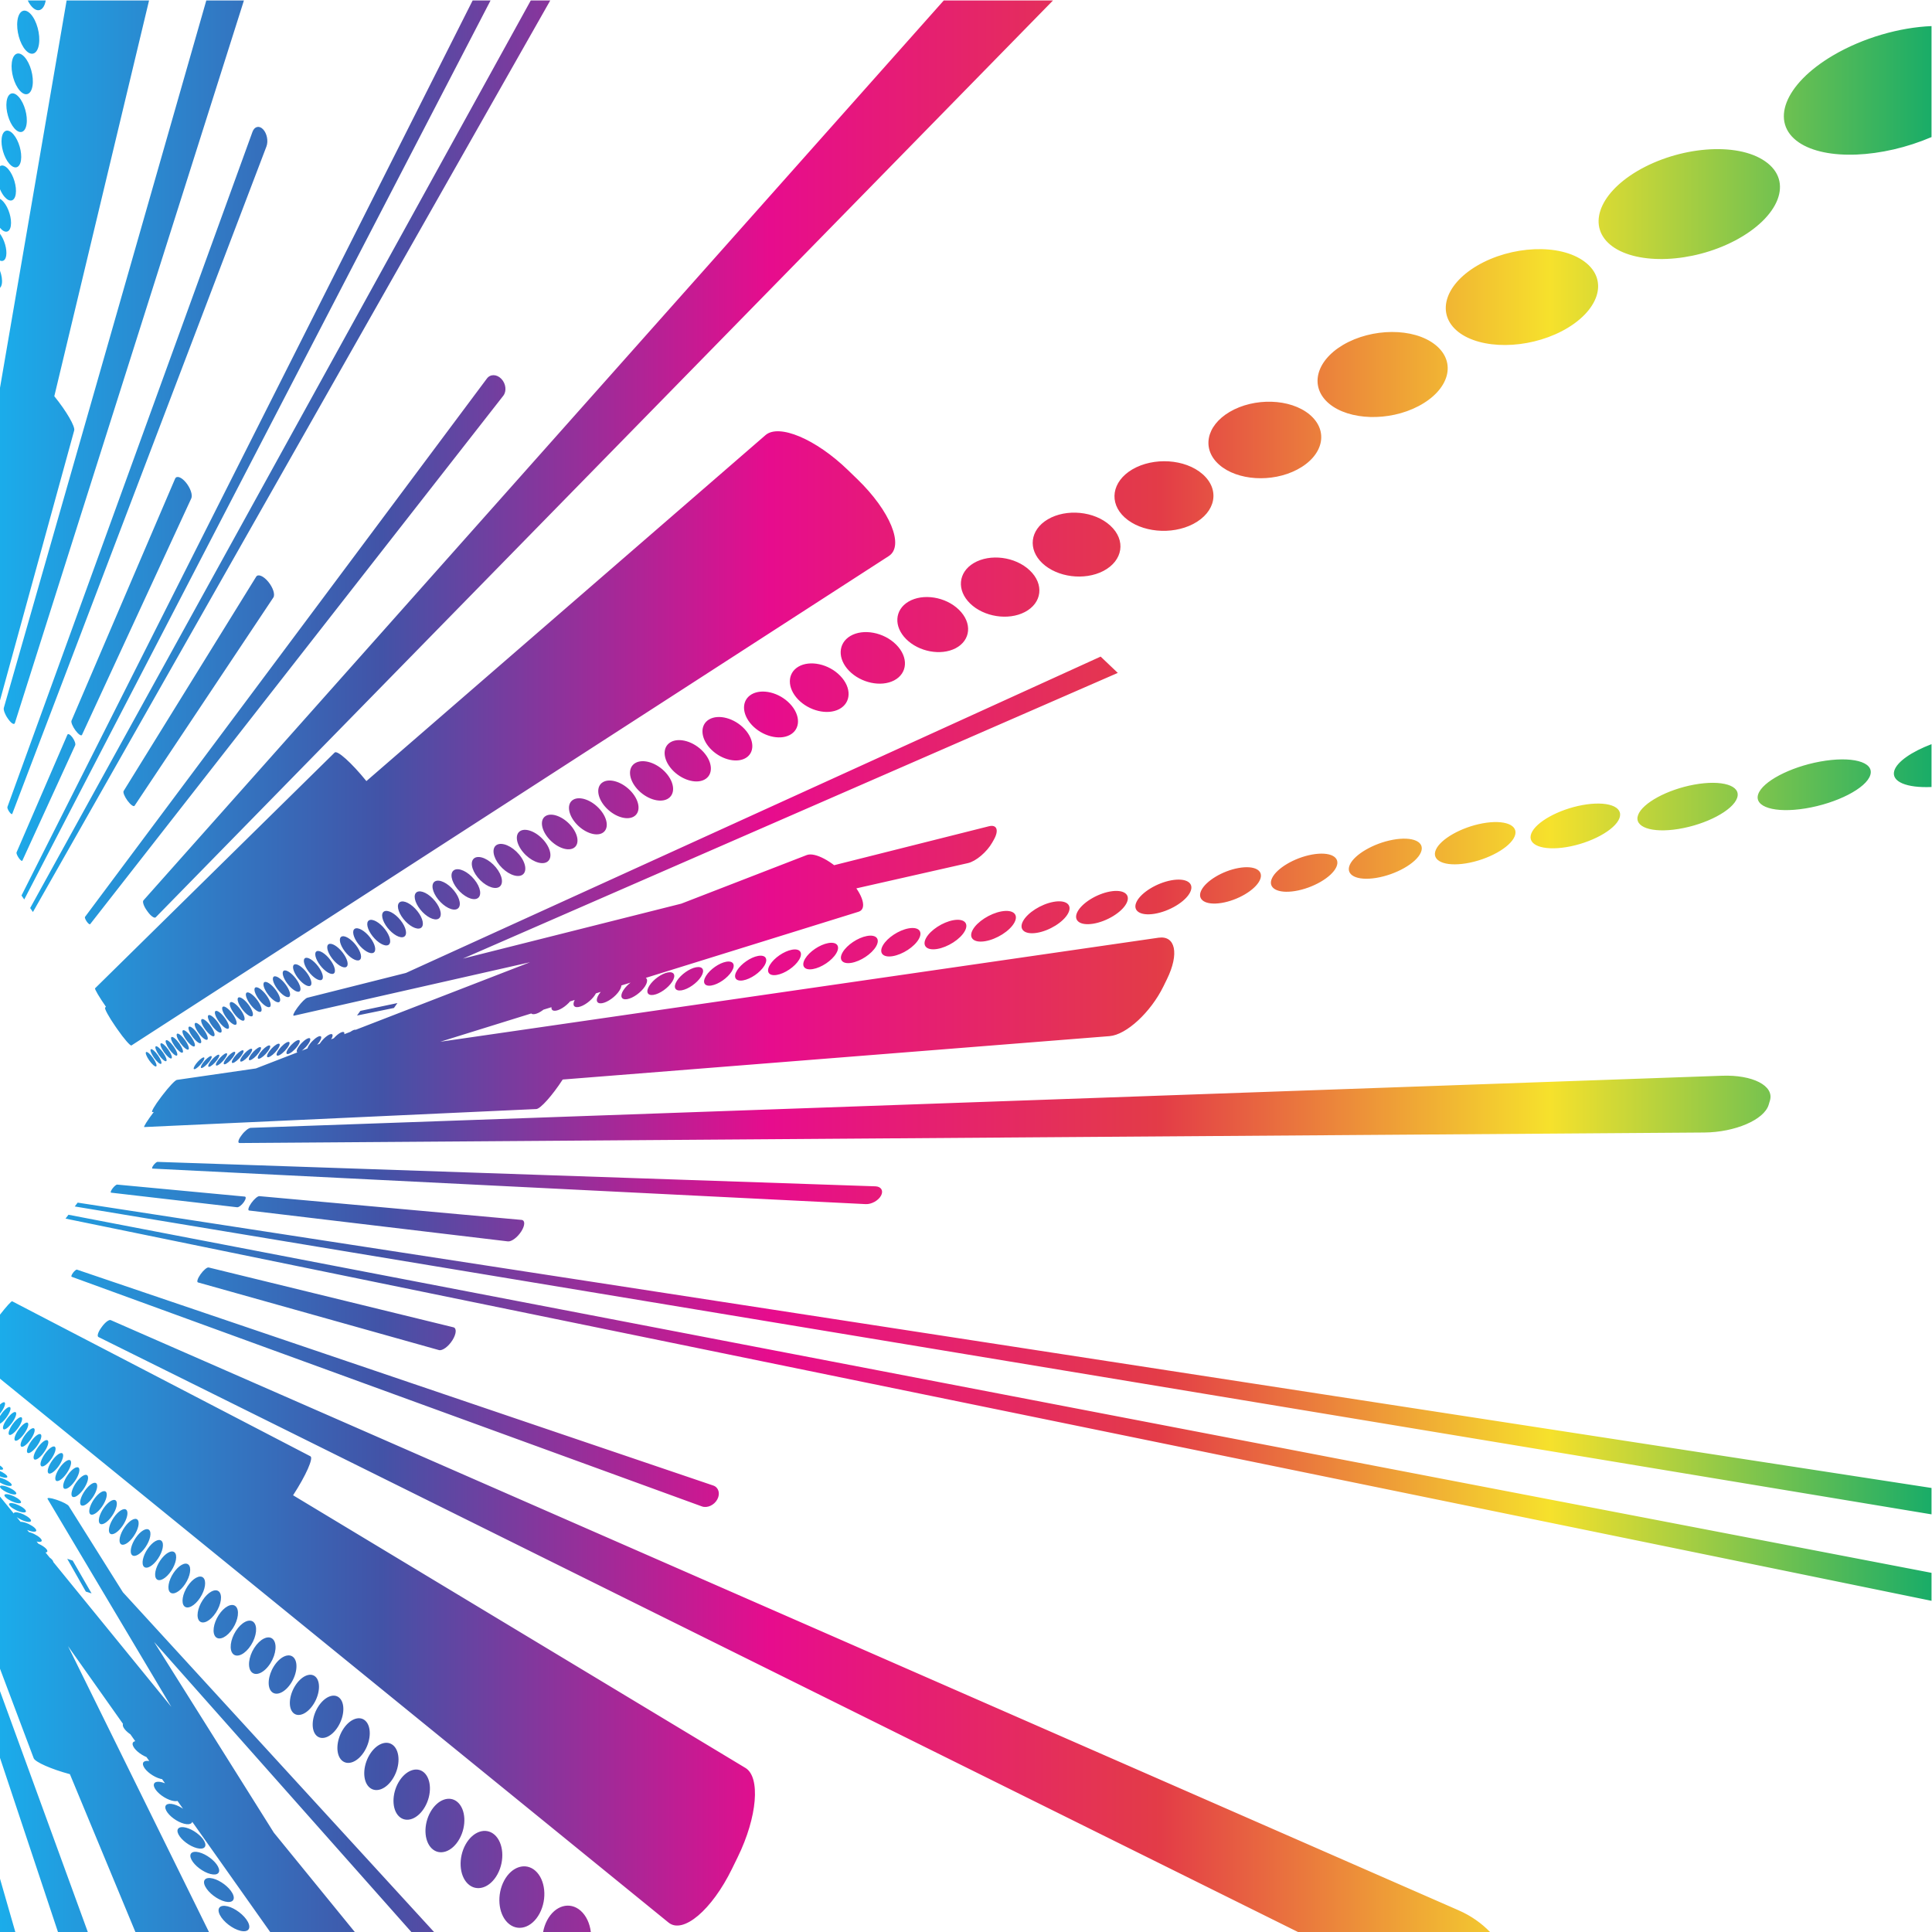 <?xml version="1.0" encoding="UTF-8" standalone="no"?>
<!-- Created with Inkscape (http://www.inkscape.org/) -->

<svg
   xmlns:dc="http://purl.org/dc/elements/1.1/"
   xmlns:cc="http://creativecommons.org/ns#"
   xmlns:rdf="http://www.w3.org/1999/02/22-rdf-syntax-ns#"
   xmlns:svg="http://www.w3.org/2000/svg"
   xmlns="http://www.w3.org/2000/svg"
   xmlns:sodipodi="http://sodipodi.sourceforge.net/DTD/sodipodi-0.dtd"
   xmlns:inkscape="http://www.inkscape.org/namespaces/inkscape"
   version="1.1"
   id="svg815"
   xml:space="preserve"
   width="800"
   height="800"
   viewBox="0 0 800 800"
   sodipodi:docname="abstract-tech-1-publicdomainvectors.org.svg"
   inkscape:version="0.92.4 (5da689c313, 2019-01-14)"><defs
     id="defs819"><clipPath
       clipPathUnits="userSpaceOnUse"
       id="clipPath831"><path
         d="M 0,600 H 600 V 0 H 0 Z"
         id="path829"
         inkscape:connector-curvature="0" /></clipPath><linearGradient
       x1="0"
       y1="0"
       x2="1"
       y2="0"
       gradientUnits="userSpaceOnUse"
       gradientTransform="matrix(600,0,0,-600,0,300)"
       spreadMethod="pad"
       id="linearGradient857"><stop
         style="stop-opacity:1;stop-color:#1aaeec"
         offset="0"
         id="stop845" /><stop
         style="stop-opacity:1;stop-color:#4253a7"
         offset="0.2"
         id="stop847" /><stop
         style="stop-opacity:1;stop-color:#e70c8d"
         offset="0.4"
         id="stop849" /><stop
         style="stop-opacity:1;stop-color:#e33c47"
         offset="0.6"
         id="stop851" /><stop
         style="stop-opacity:1;stop-color:#f6e12c"
         offset="0.8"
         id="stop853" /><stop
         style="stop-opacity:1;stop-color:#14ab69"
         offset="1"
         id="stop855" /></linearGradient></defs><sodipodi:namedview
     pagecolor="#ffffff"
     bordercolor="#666666"
     borderopacity="1"
     objecttolerance="10"
     gridtolerance="10"
     guidetolerance="10"
     inkscape:pageopacity="0"
     inkscape:pageshadow="2"
     inkscape:window-width="1920"
     inkscape:window-height="1018"
     id="namedview817"
     showgrid="false"
     inkscape:zoom="1.06125"
     inkscape:cx="400"
     inkscape:cy="400"
     inkscape:window-x="-8"
     inkscape:window-y="-8"
     inkscape:window-maximized="1"
     inkscape:current-layer="g823" /><g
     id="g823"
     inkscape:groupmode="layer"
     inkscape:label="abstract-tech-1-publicdomainvectors.org"
     transform="matrix(1.333,0,0,-1.333,0,800)"><g
       id="g825"><g
         id="g827"
         clip-path="url(#clipPath831)"><g
           id="g833"><g
             id="g835"><g
               id="g841"><g
                 id="g843"><path
                   d="m 341.903,396.189 c -19.545,-8.897 -37.208,-16.94 -53.247,-24.248 -14.636,-6.657 -28.036,-12.765 -40.355,-18.377 -21.879,-9.96 -40.717,-18.542 -57.107,-26.005 -14.388,-6.556 -27.125,-12.348 -38.473,-17.519 -10.18,-4.634 -19.363,-8.81 -27.682,-12.606 0.629,-0.807 1.259,-1.614 1.886,-2.42 8.432,3.68 17.736,7.739 28.056,12.236 11.507,5.025 24.426,10.655 39.026,17.028 16.636,7.26 35.764,15.603 57.993,25.299 12.52,5.467 26.149,11.405 41.028,17.899 16.322,7.119 34.299,14.963 54.202,23.645 -1.782,1.696 -3.557,3.384 -5.327,5.068 M 164.873,600 C 153.139,578.729 142.663,559.734 133.249,542.667 123.368,524.752 114.527,508.724 106.57,494.299 99.373,481.247 92.826,469.382 86.85,458.548 81.374,448.616 76.334,439.48 71.682,431.045 63.375,415.984 56.175,402.931 49.875,391.511 44.315,381.432 39.374,372.474 34.954,364.457 30.975,357.243 27.375,350.717 24.103,344.782 18.374,334.4 13.528,325.613 9.374,318.082 c 0.284,-0.413 0.57,-0.826 0.858,-1.238 4.224,7.443 9.155,16.132 14.981,26.401 3.331,5.868 6.997,12.323 11.047,19.46 4.501,7.933 9.532,16.797 15.194,26.774 6.417,11.309 13.755,24.236 22.222,39.157 4.743,8.358 9.881,17.413 15.469,27.26 6.096,10.741 12.776,22.509 20.124,35.458 8.123,14.316 17.154,30.227 27.25,48.016 10.172,17.924 21.563,37.996 34.407,60.63 z m -18.054,0 C 138.18,582.861 130.301,567.229 123.084,552.911 113.865,534.62 105.606,518.235 98.166,503.472 91.427,490.104 85.294,477.94 79.692,466.825 74.554,456.629 69.821,447.242 65.453,438.572 57.642,423.079 50.867,409.637 44.935,397.865 39.695,387.473 35.034,378.227 30.863,369.949 27.106,362.496 23.707,355.748 20.613,349.613 15.197,338.867 10.612,329.771 6.679,321.969 c 0.285,-0.409 0.566,-0.821 0.852,-1.231 4.003,7.718 8.671,16.718 14.184,27.347 3.15,6.074 6.614,12.75 10.441,20.129 4.25,8.194 8.998,17.349 14.338,27.643 6.05,11.663 12.959,24.983 20.923,40.34 4.458,8.596 9.287,17.905 14.532,28.018 5.719,11.027 11.981,23.098 18.864,36.367 7.602,14.658 16.043,30.932 25.47,49.105 7.883,15.198 16.542,31.89 26.097,50.313 z M 600,592.044 c -9.906,-0.402 -21.296,-3.63 -30.659,-9.152 -15.132,-8.95 -19.609,-20.809 -10.556,-26.979 8.338,-5.681 25.786,-4.941 41.215,1.658 z m -91.414,-45.043 c -12.31,-7.287 -15.608,-17.563 -7.774,-23.346 7.943,-5.839 24.768,-5.217 38.06,1.715 13.915,7.291 18.362,18.52 9.41,24.698 -8.821,6.113 -26.799,4.54 -39.696,-3.067 m -49.81,-29.427 c -10.213,-6.051 -12.659,-15.09 -5.778,-20.523 6.977,-5.472 21.247,-5.475 32.228,0.26 11.447,6 14.754,15.786 6.988,21.561 -7.655,5.728 -22.784,4.99 -33.438,-1.298 m -41.581,-24.566 c -8.608,-5.103 -10.432,-13.165 -4.3,-18.271 6.205,-5.143 18.496,-5.585 27.717,-0.761 9.59,5.014 12.045,13.659 5.22,19.088 -6.759,5.356 -19.685,5.224 -28.637,-0.056 M 381.958,472.19 c -7.357,-4.356 -8.714,-11.638 -3.185,-16.438 5.563,-4.863 16.298,-5.597 24.158,-1.487 8.142,4.264 9.975,11.987 3.899,17.098 -6.03,5.042 -17.245,5.324 -24.872,0.827 m -30.241,-17.866 c -6.355,-3.77 -7.344,-10.377 -2.331,-14.923 5.052,-4.59 14.512,-5.54 21.293,-2.005 6.998,3.668 8.375,10.655 2.894,15.463 -5.429,4.763 -15.276,5.335 -21.856,1.465 m -26.238,-15.5 c -5.55,-3.285 -6.247,-9.338 -1.665,-13.651 4.624,-4.343 13.04,-5.454 18.948,-2.379 6.084,3.188 7.099,9.559 2.119,14.1 -4.929,4.513 -13.672,5.306 -19.402,1.93 M 302.5,425.249 c -4.889,-2.894 -5.357,-8.47 -1.142,-12.571 4.247,-4.133 11.814,-5.356 17.002,-2.646 5.338,2.794 6.063,8.634 1.51,12.947 -4.516,4.275 -12.337,5.239 -17.37,2.27 m -20.292,-11.988 c -4.335,-2.57 -4.628,-7.738 -0.724,-11.64 3.931,-3.935 10.769,-5.23 15.37,-2.839 4.715,2.475 5.219,7.864 1.025,11.96 -4.162,4.063 -11.215,5.15 -15.671,2.519 m -18.052,-10.665 c -3.872,-2.294 -4.02,-7.108 -0.388,-10.833 3.656,-3.754 9.88,-5.108 13.982,-2.971 4.203,2.202 4.523,7.204 0.642,11.106 -3.856,3.876 -10.256,5.039 -14.236,2.698 m -16.161,-9.549 c -3.481,-2.064 -3.508,-6.559 -0.117,-10.127 3.417,-3.584 9.114,-4.981 12.793,-3.063 3.764,1.979 3.946,6.643 0.33,10.365 -3.588,3.702 -9.438,4.93 -13.006,2.825 m -14.554,-8.598 c -3.144,-1.866 -3.077,-6.085 0.104,-9.503 3.206,-3.432 8.447,-4.856 11.767,-3.122 3.395,1.78 3.455,6.152 0.075,9.713 -3.357,3.536 -8.721,4.806 -11.946,2.912 m -13.175,-7.784 c -2.856,-1.69 -2.712,-5.672 0.284,-8.949 3.014,-3.296 7.863,-4.73 10.875,-3.157 3.074,1.611 3.036,5.722 -0.133,9.133 -3.152,3.391 -8.103,4.693 -11.026,2.973 M 8.624,600 c 0.368,-0.751 0.797,-1.412 1.271,-1.93 1.853,-2.024 3.753,-1.177 4.309,1.93 z M 208.283,369.587 c -2.602,-1.545 -2.393,-5.304 0.434,-8.455 2.848,-3.166 7.344,-4.604 10.089,-3.174 2.798,1.467 2.681,5.346 -0.303,8.619 -2.965,3.256 -7.557,4.575 -10.22,3.01 M 9.56,595.753 c -1.869,2.054 -3.726,1.135 -4.144,-1.994 -0.409,-3.077 0.72,-7.162 2.533,-9.178 1.82,-2.025 3.678,-1.247 4.148,1.796 0.476,3.091 -0.654,7.316 -2.537,9.376 M 197.337,363.121 c -2.386,-1.415 -2.12,-4.976 0.556,-8.01 2.697,-3.048 6.883,-4.48 9.397,-3.174 2.557,1.344 2.375,5.006 -0.442,8.155 -2.806,3.127 -7.074,4.463 -9.511,3.029 M 7.637,582.425 c -1.807,2.005 -3.572,1.236 -3.965,-1.677 -0.381,-2.868 0.718,-6.753 2.464,-8.727 1.75,-1.985 3.529,-1.333 3.969,1.498 0.446,2.878 -0.664,6.885 -2.468,8.906 M 187.299,357.189 c -2.189,-1.299 -1.887,-4.687 0.658,-7.607 2.559,-2.937 6.476,-4.368 8.782,-3.165 2.345,1.235 2.109,4.708 -0.559,7.739 -2.663,3.008 -6.645,4.354 -8.881,3.033 M 5.847,570.012 c -1.735,1.967 -3.431,1.319 -3.799,-1.4 -0.357,-2.679 0.71,-6.383 2.398,-8.313 1.69,-1.941 3.392,-1.409 3.802,1.236 0.414,2.684 -0.658,6.502 -2.401,8.477 m 172.216,-218.28 c -2.024,-1.199 -1.678,-4.422 0.739,-7.244 2.439,-2.831 6.11,-4.255 8.235,-3.146 2.159,1.137 1.879,4.441 -0.659,7.362 -2.523,2.903 -6.255,4.241 -8.315,3.028 M 4.173,558.42 c -1.678,1.924 -3.305,1.391 -3.646,-1.154 -0.334,-2.507 0.709,-6.04 2.336,-7.934 1.632,-1.901 3.263,-1.471 3.651,1.003 0.386,2.512 -0.663,6.147 -2.341,8.085 M 169.532,346.692 c -1.869,-1.109 -1.497,-4.185 0.809,-6.913 2.325,-2.735 5.776,-4.142 7.742,-3.12 1.997,1.048 1.675,4.197 -0.736,7.019 -2.407,2.801 -5.907,4.133 -7.815,3.014 M 0,541.366 c 0.375,-0.882 0.845,-1.686 1.378,-2.316 1.581,-1.862 3.146,-1.521 3.511,0.798 0.361,2.355 -0.66,5.827 -2.28,7.725 -0.976,1.135 -1.933,1.429 -2.609,0.961 z M 161.63,342.025 c -1.734,-1.029 -1.338,-3.973 0.87,-6.608 2.217,-2.648 5.476,-4.043 7.296,-3.093 1.851,0.973 1.501,3.982 -0.801,6.706 -2.298,2.706 -5.598,4.034 -7.365,2.995 M 0,529.375 c 1.523,-1.805 3.03,-1.542 3.364,0.631 0.342,2.212 -0.655,5.535 -2.224,7.392 -0.389,0.46 -0.775,0.784 -1.14,0.977 z M 154.292,337.688 c -1.615,-0.955 -1.199,-3.778 0.915,-6.329 2.125,-2.563 5.201,-3.935 6.897,-3.056 1.719,0.902 1.345,3.782 -0.857,6.417 -2.192,2.62 -5.311,3.933 -6.955,2.968 M 0,519.207 c 0.941,-0.402 1.708,0.127 1.931,1.546 C 2.23,522.724 1.38,525.682 0,527.534 Z M 147.457,333.65 c -1.503,-0.894 -1.072,-3.597 0.956,-6.072 2.038,-2.483 4.952,-3.843 6.533,-3.021 1.601,0.84 1.203,3.603 -0.904,6.153 -2.101,2.538 -5.05,3.84 -6.585,2.94 M 0,510.748 c 0.282,0.248 0.486,0.678 0.582,1.289 0.172,1.127 -0.067,2.617 -0.582,4.019 z M 141.078,329.881 c -1.409,-0.834 -0.963,-3.436 0.986,-5.836 1.956,-2.409 4.726,-3.751 6.2,-2.983 1.498,0.786 1.084,3.441 -0.941,5.911 -2.012,2.462 -4.814,3.751 -6.245,2.908 m -5.972,-3.526 c -1.319,-0.782 -0.861,-3.287 1.014,-5.617 1.882,-2.337 4.516,-3.664 5.898,-2.942 1.4,0.735 0.973,3.286 -0.972,5.683 -1.935,2.39 -4.598,3.666 -5.94,2.876 m -5.597,-3.309 c -1.238,-0.733 -0.772,-3.145 1.034,-5.411 1.811,-2.273 4.322,-3.578 5.62,-2.903 1.314,0.687 0.871,3.147 -0.998,5.476 -1.862,2.317 -4.398,3.58 -5.656,2.838 m -5.261,-3.106 c -1.166,-0.688 -0.691,-3.02 1.05,-5.222 1.748,-2.212 4.145,-3.496 5.366,-2.862 1.232,0.65 0.784,3.017 -1.019,5.281 -1.795,2.255 -4.211,3.498 -5.397,2.803 m -4.951,-2.924 c -1.097,-0.652 -0.617,-2.901 1.063,-5.047 1.689,-2.151 3.98,-3.418 5.129,-2.819 1.161,0.613 0.703,2.898 -1.034,5.099 -1.732,2.192 -4.042,3.42 -5.158,2.767 m -4.67,-2.762 c -1.035,-0.613 -0.554,-2.79 1.073,-4.877 1.633,-2.095 3.826,-3.343 4.911,-2.779 1.095,0.577 0.632,2.786 -1.047,4.931 -1.674,2.132 -3.886,3.347 -4.937,2.725 m -4.41,-2.605 c -0.978,-0.583 -0.493,-2.686 1.079,-4.723 1.581,-2.039 3.683,-3.27 4.709,-2.738 1.036,0.548 0.568,2.686 -1.057,4.77 -1.617,2.079 -3.736,3.273 -4.731,2.691 m -4.174,-2.465 c -0.927,-0.551 -0.44,-2.592 1.085,-4.576 1.531,-1.991 3.549,-3.198 4.521,-2.696 0.979,0.516 0.506,2.585 -1.064,4.62 -1.564,2.025 -3.602,3.207 -4.542,2.652 m -3.955,-2.336 c -0.878,-0.522 -0.39,-2.501 1.089,-4.438 1.485,-1.943 3.427,-3.139 4.346,-2.657 0.929,0.489 0.451,2.494 -1.067,4.48 -1.521,1.975 -3.476,3.142 -4.368,2.615 m -3.751,-2.216 c -0.835,-0.498 -0.345,-2.418 1.088,-4.31 1.441,-1.896 3.309,-3.069 4.184,-2.617 0.882,0.464 0.405,2.414 -1.071,4.349 -1.473,1.928 -3.352,3.073 -4.201,2.578 m -3.565,-2.106 c -0.792,-0.476 -0.305,-2.338 1.09,-4.186 1.398,-1.854 3.2,-3.01 4.029,-2.578 0.837,0.442 0.361,2.334 -1.072,4.222 -1.431,1.881 -3.24,3.014 -4.047,2.542 m -3.392,-2.005 c -0.756,-0.445 -0.266,-2.263 1.088,-4.07 1.359,-1.812 3.097,-2.952 3.888,-2.539 0.795,0.421 0.319,2.259 -1.071,4.108 -1.389,1.837 -3.138,2.955 -3.905,2.501 m -3.23,-1.907 c -0.718,-0.428 -0.235,-2.197 1.086,-3.962 1.322,-1.77 3,-2.892 3.753,-2.503 0.759,0.403 0.281,2.191 -1.071,3.997 -1.35,1.797 -3.038,2.897 -3.768,2.468 m -3.079,-1.82 c -0.685,-0.412 -0.204,-2.131 1.08,-3.858 1.287,-1.732 2.907,-2.835 3.63,-2.465 0.721,0.383 0.244,2.122 -1.07,3.889 -1.314,1.757 -2.941,2.838 -3.64,2.434 m -2.942,-1.736 c -0.654,-0.393 -0.174,-2.071 1.077,-3.76 1.255,-1.696 2.825,-2.785 3.509,-2.428 0.692,0.365 0.218,2.061 -1.064,3.787 -1.28,1.721 -2.856,2.793 -3.522,2.401 m -2.81,-1.662 c -0.63,-0.372 -0.149,-2.008 1.073,-3.665 1.221,-1.661 2.741,-2.732 3.398,-2.392 0.66,0.349 0.186,2.002 -1.062,3.693 -1.249,1.683 -2.77,2.736 -3.409,2.364 m -2.688,-1.587 c -0.602,-0.359 -0.125,-1.955 1.066,-3.578 1.19,-1.627 2.666,-2.685 3.293,-2.356 0.633,0.332 0.16,1.945 -1.057,3.602 -1.214,1.651 -2.693,2.688 -3.302,2.332 m -2.575,-1.522 c -0.574,-0.345 -0.101,-1.901 1.06,-3.489 1.167,-1.596 2.594,-2.638 3.194,-2.326 0.605,0.32 0.136,1.893 -1.05,3.516 -1.187,1.614 -2.617,2.639 -3.204,2.299 m -2.467,-1.457 c -0.552,-0.329 -0.082,-1.852 1.055,-3.411 1.135,-1.564 2.521,-2.589 3.098,-2.289 0.582,0.307 0.112,1.842 -1.046,3.433 -1.155,1.584 -2.547,2.596 -3.107,2.267 m -2.367,-1.397 c -0.531,-0.316 -0.059,-1.803 1.046,-3.333 1.113,-1.535 2.456,-2.542 3.011,-2.258 0.557,0.294 0.095,1.797 -1.039,3.354 -1.129,1.556 -2.479,2.55 -3.018,2.237 m -2.272,-1.344 c -0.509,-0.302 -0.042,-1.758 1.039,-3.257 1.088,-1.505 2.394,-2.502 2.926,-2.227 0.536,0.279 0.077,1.752 -1.032,3.278 -1.102,1.526 -2.417,2.51 -2.933,2.206 M 64.767,284.8 c -0.49,-0.291 -0.026,-1.714 1.032,-3.188 1.061,-1.477 2.335,-2.462 2.845,-2.195 0.515,0.268 0.055,1.707 -1.026,3.208 -1.077,1.496 -2.355,2.464 -2.851,2.175 m -2.1,-1.241 c -0.471,-0.281 -0.011,-1.674 1.025,-3.118 1.039,-1.451 2.276,-2.42 2.769,-2.167 0.494,0.259 0.041,1.667 -1.02,3.139 -1.053,1.47 -2.296,2.427 -2.774,2.146 m -2.02,-1.193 c -0.455,-0.268 0.001,-1.637 1.016,-3.054 1.015,-1.426 2.223,-2.381 2.696,-2.137 0.475,0.254 0.025,1.627 -1.01,3.073 -1.036,1.442 -2.244,2.387 -2.702,2.118 m -1.946,-1.15 c -0.437,-0.26 0.015,-1.596 1.009,-2.992 0.998,-1.397 2.172,-2.345 2.626,-2.105 0.458,0.238 0.012,1.589 -1.003,3.01 -1.009,1.416 -2.189,2.347 -2.632,2.087 m -1.873,-1.109 c -0.423,-0.252 0.025,-1.558 0.999,-2.932 0.975,-1.376 2.122,-2.304 2.56,-2.075 0.441,0.232 -0.003,1.551 -0.995,2.948 -0.991,1.39 -2.14,2.308 -2.564,2.059 m -1.81,-1.067 c -0.406,-0.243 0.036,-1.525 0.992,-2.876 0.957,-1.35 2.073,-2.267 2.497,-2.048 0.426,0.226 -0.016,1.517 -0.988,2.889 -0.972,1.368 -2.09,2.276 -2.501,2.035 m -1.744,-1.031 c -0.394,-0.231 0.047,-1.492 0.982,-2.818 0.941,-1.33 2.03,-2.238 2.438,-2.024 0.412,0.215 -0.026,1.485 -0.981,2.833 -0.95,1.346 -2.045,2.244 -2.439,2.009 m -1.686,-0.997 c -0.379,-0.225 0.059,-1.458 0.975,-2.762 0.922,-1.309 1.985,-2.205 2.381,-2 0.395,0.211 -0.038,1.454 -0.974,2.781 -0.932,1.323 -2.001,2.21 -2.382,1.981 m -1.63,-0.961 c -0.362,-0.221 0.071,-1.428 0.971,-2.713 0.904,-1.287 1.942,-2.171 2.322,-1.971 0.385,0.204 -0.045,1.424 -0.963,2.728 -0.914,1.303 -1.957,2.173 -2.33,1.956 m -1.572,-0.93 c -0.356,-0.209 0.074,-1.401 0.96,-2.664 0.887,-1.266 1.903,-2.138 2.271,-1.944 0.371,0.194 -0.055,1.393 -0.957,2.675 -0.898,1.282 -1.916,2.144 -2.274,1.933 m -1.522,-0.898 c -0.342,-0.206 0.083,-1.373 0.951,-2.617 0.873,-1.246 1.864,-2.107 2.222,-1.921 0.358,0.189 -0.066,1.368 -0.949,2.628 -0.881,1.26 -1.879,2.112 -2.224,1.91 m -1.473,-0.871 c -0.332,-0.199 0.092,-1.344 0.944,-2.571 0.857,-1.225 1.827,-2.078 2.171,-1.896 0.348,0.18 -0.07,1.343 -0.941,2.583 -0.861,1.243 -1.838,2.078 -2.174,1.884 m 37.918,146.107 c -1.486,1.794 -3.162,2.477 -3.741,1.541 -9.479,-15.328 -17.613,-28.481 -24.672,-39.894 -6.181,-9.995 -11.64,-18.821 -16.495,-26.671 -0.255,-0.416 0.29,-1.767 1.222,-3.025 0.933,-1.262 1.908,-1.959 2.176,-1.557 5.076,7.615 10.784,16.181 17.253,25.888 7.392,11.09 15.917,23.88 25.859,38.8 0.607,0.911 -0.109,3.119 -1.602,4.918 m -25.575,30.832 c -1.401,1.689 -2.9,2.2 -3.349,1.153 -7.356,-17.181 -13.695,-31.985 -19.214,-44.875 -4.848,-11.323 -9.139,-21.35 -12.967,-30.29 -0.201,-0.474 0.358,-1.834 1.253,-3.044 0.899,-1.209 1.798,-1.821 2.012,-1.36 4.034,8.725 8.557,18.514 13.669,29.576 5.821,12.599 12.513,27.081 20.286,43.901 0.472,1.027 -0.283,3.242 -1.69,4.939 M 22.5,371.083 c -0.673,0.91 -1.375,1.278 -1.57,0.827 -6.268,-14.508 -11.443,-26.482 -15.786,-36.535 -0.112,-0.259 0.2,-1.04 0.695,-1.749 0.496,-0.707 0.991,-1.078 1.106,-0.825 4.513,9.853 9.888,21.593 16.406,35.824 0.203,0.444 -0.178,1.545 -0.851,2.458 m 240.225,-42.987 c -4.185,4.55 -9.611,7.408 -12.119,6.443 -17.877,-6.923 -33.712,-13.055 -47.835,-18.532 -12.679,-4.907 -24.122,-9.338 -34.498,-13.363 -18.107,-7.014 -33.374,-12.929 -46.424,-17.985 -21.131,-8.184 -37.5,-14.527 -50.557,-19.585 -0.381,-0.151 0.376,-1.76 1.692,-3.606 0.125,-0.177 0.252,-0.349 0.376,-0.527 1.323,-1.849 2.721,-3.261 3.121,-3.133 6.497,2.019 13.732,4.263 21.835,6.786 9.141,2.837 19.526,6.072 31.44,9.771 13.796,4.289 29.963,9.312 49.169,15.281 11.023,3.427 23.189,7.208 36.687,11.402 15.06,4.68 31.971,9.933 51.096,15.879 2.683,0.834 1.439,5.274 -2.787,9.867 -0.401,0.434 -0.798,0.869 -1.196,1.302 m -148.91,29.421 c -4.643,5.725 -9.035,9.662 -9.856,8.864 -11.466,-11.283 -21.29,-20.95 -29.801,-29.323 -7.445,-7.327 -14.013,-13.783 -19.845,-19.528 -9.916,-9.756 -18.024,-17.738 -24.781,-24.384 -0.197,-0.201 1.311,-2.769 3.387,-5.752 0.198,-0.286 0.396,-0.566 0.593,-0.853 2.092,-3.004 3.973,-5.315 4.198,-5.148 7.582,5.635 16.7,12.417 27.878,20.728 6.591,4.9 14.021,10.422 22.459,16.697 9.668,7.192 20.858,15.508 33.954,25.247 0.929,0.698 -2.153,6.008 -6.857,11.811 -0.444,0.548 -0.886,1.093 -1.329,1.641 M 0,382.565 c 0.598,2.174 1.21,4.402 1.838,6.687 2.561,9.32 5.422,19.729 8.636,31.427 3.638,13.241 7.797,28.357 12.58,45.773 0.333,1.231 -2.443,6.007 -6.184,10.619 -0.353,0.435 -0.705,0.87 -1.059,1.306 -3.698,4.558 -6.878,7.164 -7.144,5.871 C 5.43,468.208 2.561,453.991 0,441.304 Z m 263.396,71.57 c -10.02,9.705 -21.449,14.435 -25.594,10.859 -14.798,-12.828 -28.122,-24.378 -40.184,-34.834 -10.969,-9.508 -20.988,-18.193 -30.175,-26.156 -16.26,-14.093 -30.206,-26.181 -42.294,-36.663 -10.584,-9.173 -19.924,-17.272 -28.23,-24.47 -7.434,-6.442 -14.126,-12.243 -20.182,-17.493 -10.533,-9.131 -19.385,-16.805 -26.927,-23.343 -6.505,-5.639 -12.17,-10.55 -17.149,-14.866 -0.303,-0.268 1.12,-2.884 3.191,-5.866 0.198,-0.284 0.394,-0.572 0.591,-0.853 2.085,-3.004 4.054,-5.267 4.394,-5.052 5.566,3.596 11.904,7.694 19.195,12.404 8.467,5.471 18.426,11.907 30.308,19.586 6.844,4.424 14.419,9.319 22.852,14.766 9.438,6.102 20.081,12.977 32.167,20.788 13.849,8.947 29.876,19.303 48.636,31.428 10.633,6.875 22.263,14.383 35.026,22.633 14.08,9.095 29.685,19.179 47.077,30.423 4.868,3.161 0.465,13.98 -9.815,23.917 -0.966,0.93 -1.925,1.865 -2.887,2.792 M 20.694,600 C 19.067,590.542 17.521,581.549 16.048,572.987 12.081,549.915 8.597,529.675 5.519,511.776 3.538,500.244 1.703,489.577 0,479.681 v -73.079 c 1.167,4.877 2.395,10.002 3.686,15.395 2.198,9.187 4.607,19.251 7.259,30.322 2.93,12.24 6.183,25.84 9.826,41.044 4.092,17.11 8.737,36.502 14.045,58.675 2.949,12.32 6.127,25.589 9.559,39.923 0.631,2.641 1.273,5.319 1.924,8.039 z m 272.468,0 c -4.728,-5.315 -9.324,-10.482 -13.79,-15.507 -17.91,-20.137 -33.941,-38.163 -48.377,-54.397 -13.07,-14.691 -24.954,-28.055 -35.807,-40.263 -9.956,-11.192 -19.115,-21.492 -27.573,-31.005 -15.111,-16.99 -28.211,-31.723 -39.682,-44.62 C 117.81,402.826 108.809,392.704 100.753,383.645 86.936,368.111 75.518,355.273 65.923,344.483 57.75,335.292 50.7,327.364 44.557,320.457 c -0.37,-0.42 0.109,-1.836 1.075,-3.173 0.091,-0.126 0.186,-0.251 0.276,-0.379 0.97,-1.339 2.07,-2.102 2.464,-1.706 6.432,6.578 13.824,14.128 22.405,22.894 10.075,10.299 22.081,22.562 36.626,37.425 8.492,8.677 17.984,18.378 28.674,29.3 12.122,12.391 25.99,26.559 42.008,42.924 8.976,9.172 18.707,19.112 29.29,29.927 11.552,11.808 24.222,24.742 38.16,38.992 15.424,15.76 32.58,33.292 51.778,52.909 9.379,9.586 19.291,19.714 29.781,30.43 z M 64.083,600 C 61.669,591.571 59.363,583.513 57.155,575.802 50.689,553.205 44.993,533.309 39.94,515.654 35.428,499.886 31.371,485.715 27.707,472.91 21.344,450.68 16.011,432.043 11.475,416.195 7.571,402.553 4.17,390.687 1.191,380.27 c -0.181,-0.637 0.376,-2.12 1.245,-3.321 0.084,-0.114 0.166,-0.229 0.248,-0.344 0.874,-1.204 1.737,-1.682 1.935,-1.063 3.219,10.154 6.89,21.731 11.111,35.048 4.907,15.483 10.685,33.707 17.582,55.469 3.978,12.547 8.383,26.442 13.289,41.918 5.497,17.341 11.7,36.903 18.75,59.147 3.266,10.304 6.732,21.243 10.42,32.876 z m 91.661,-117.543 c -1.419,1.487 -3.431,1.531 -4.487,0.116 -13.366,-17.904 -25.025,-33.52 -35.281,-47.262 C 106.877,423.126 98.758,412.246 91.463,402.477 78.895,385.641 68.451,371.651 59.636,359.841 52.098,349.74 45.571,341.002 39.873,333.369 34.851,326.642 30.392,320.67 26.41,315.331 c -0.14,-0.183 0.103,-0.837 0.544,-1.459 0.44,-0.622 0.909,-0.981 1.051,-0.8 4.082,5.221 8.649,11.066 13.798,17.65 5.843,7.474 12.534,16.032 20.272,25.928 9.049,11.575 19.777,25.293 32.694,41.816 7.501,9.593 15.856,20.279 25.217,32.254 10.563,13.51 22.576,28.876 36.358,46.5 1.083,1.397 0.825,3.748 -0.6,5.237 m -74.018,77.522 c -1.205,1.265 -2.681,0.905 -3.295,-0.781 C 70.64,537.736 63.778,518.828 57.685,502.045 52.242,487.048 47.347,473.567 42.925,461.383 35.243,440.219 28.801,422.47 23.318,407.37 18.6,394.369 14.493,383.055 10.887,373.122 7.695,364.33 4.852,356.495 2.3,349.467 c -0.086,-0.244 0.178,-0.914 0.589,-1.501 0.414,-0.585 0.824,-0.868 0.915,-0.628 2.638,6.925 5.58,14.649 8.882,23.318 3.73,9.795 7.981,20.957 12.869,33.788 5.679,14.908 12.357,32.439 20.322,53.356 4.589,12.048 9.668,25.383 15.321,40.224 6.328,16.616 13.462,35.345 21.563,56.617 0.636,1.672 0.173,4.068 -1.035,5.338 M 28.44,105.188 c -2.026,3.527 -3.982,6.921 -5.862,10.196 -0.564,0.182 -1.129,0.361 -1.693,0.543 1.851,-3.269 3.772,-6.661 5.773,-10.18 0.592,-0.188 1.188,-0.37 1.782,-0.559 M 74.691,0.371 c 2.418,-0.574 3.431,0.698 2.287,2.815 C 75.849,5.274 73.04,7.41 70.677,7.988 68.305,8.564 67.237,7.369 68.306,5.278 69.397,3.16 72.265,0.952 74.691,0.371 m -4.792,9.092 c 2.352,-0.575 3.371,0.594 2.295,2.583 -1.065,1.964 -3.768,3.996 -6.068,4.574 -2.307,0.576 -3.38,-0.524 -2.371,-2.484 1.024,-1.99 3.784,-4.092 6.144,-4.673 m -4.503,8.547 c 2.29,-0.574 3.303,0.496 2.296,2.372 -0.998,1.847 -3.607,3.792 -5.848,4.364 -2.246,0.58 -3.315,-0.433 -2.37,-2.282 0.97,-1.868 3.623,-3.878 5.922,-4.454 m -4.242,8.046 c 2.233,-0.575 3.247,0.409 2.298,2.178 -0.946,1.745 -3.461,3.605 -5.646,4.174 -2.191,0.572 -3.255,-0.356 -2.362,-2.096 0.909,-1.765 3.473,-3.682 5.71,-4.256 m -3.999,7.587 c 2.177,-0.571 3.194,0.337 2.292,2.005 -0.89,1.65 -3.324,3.429 -5.453,3.997 -2.138,0.569 -3.197,-0.285 -2.354,-1.931 0.86,-1.664 3.334,-3.498 5.515,-4.071 m -3.777,7.169 c 2.122,-0.568 3.135,0.267 2.284,1.848 -0.843,1.559 -3.197,3.264 -5.275,3.828 -2.087,0.567 -3.139,-0.217 -2.342,-1.776 0.812,-1.574 3.205,-3.331 5.333,-3.9 m -3.574,6.782 c 2.071,-0.562 3.082,0.209 2.273,1.704 -0.798,1.476 -3.079,3.112 -5.109,3.677 -2.037,0.558 -3.083,-0.162 -2.326,-1.639 0.767,-1.492 3.086,-3.175 5.162,-3.742 m -3.387,6.429 c 2.021,-0.56 3.025,0.15 2.261,1.571 -0.761,1.4 -2.969,2.977 -4.952,3.533 -1.99,0.556 -3.029,-0.109 -2.311,-1.51 0.727,-1.416 2.973,-3.032 5.002,-3.594 m -3.216,6.099 c 1.977,-0.555 2.975,0.1 2.249,1.45 -0.724,1.332 -2.866,2.848 -4.805,3.4 -1.944,0.553 -2.977,-0.064 -2.294,-1.394 0.693,-1.343 2.867,-2.902 4.85,-3.456 m -3.055,5.796 c 1.933,-0.55 2.923,0.055 2.235,1.338 -0.69,1.267 -2.77,2.731 -4.666,3.276 -1.901,0.547 -2.926,-0.02 -2.276,-1.286 0.66,-1.278 2.77,-2.774 4.707,-3.328 m -2.905,5.515 c 1.889,-0.546 2.874,0.013 2.214,1.236 -0.654,1.209 -2.674,2.616 -4.53,3.159 -1.862,0.542 -2.878,0.016 -2.258,-1.188 0.628,-1.217 2.679,-2.661 4.574,-3.207 m -2.768,5.254 c 1.847,-0.541 2.827,-0.024 2.197,1.14 -0.622,1.155 -2.591,2.514 -4.406,3.05 -1.821,0.537 -2.825,0.054 -2.238,-1.098 0.599,-1.158 2.594,-2.549 4.447,-3.092 m -2.64,5.009 c 1.81,-0.535 2.779,-0.058 2.178,1.056 -0.595,1.1 -2.509,2.412 -4.287,2.943 -1.785,0.534 -2.781,0.085 -2.217,-1.01 0.57,-1.109 2.51,-2.455 4.326,-2.989 m -2.521,4.783 c 1.771,-0.531 2.734,-0.089 2.161,0.974 -0.572,1.05 -2.434,2.322 -4.176,2.849 -1.747,0.527 -2.732,0.116 -2.196,-0.934 0.547,-1.056 2.434,-2.356 4.211,-2.889 m -2.41,4.572 c 1.738,-0.524 2.689,-0.12 2.142,0.899 -0.545,1.006 -2.361,2.238 -4.068,2.758 -1.713,0.521 -2.69,0.142 -2.177,-0.863 0.523,-1.012 2.363,-2.267 4.103,-2.794 m -2.304,4.372 c 1.702,-0.518 2.646,-0.145 2.122,0.832 -0.522,0.964 -2.294,2.156 -3.969,2.67 -1.677,0.516 -2.645,0.167 -2.152,-0.795 0.501,-0.968 2.292,-2.186 3.999,-2.707 m -2.207,4.188 c 1.67,-0.512 2.607,-0.166 2.103,0.768 -0.501,0.924 -2.229,2.079 -3.873,2.589 -1.646,0.509 -2.604,0.187 -2.131,-0.735 0.478,-0.928 2.229,-2.106 3.901,-2.622 m -2.116,4.014 c 1.637,-0.51 2.564,-0.189 2.083,0.708 -0.482,0.886 -2.168,2.006 -3.78,2.514 -1.615,0.505 -2.56,0.208 -2.11,-0.678 0.458,-0.89 2.166,-2.033 3.807,-2.544 m -2.029,3.852 c 1.607,-0.503 2.523,-0.21 2.062,0.65 -0.461,0.852 -2.11,1.94 -3.69,2.442 -1.588,0.496 -2.522,0.226 -2.091,-0.625 0.441,-0.854 2.108,-1.964 3.719,-2.467 m -1.948,3.697 c 1.577,-0.496 2.488,-0.226 2.041,0.6 -0.443,0.818 -2.054,1.875 -3.608,2.371 -1.556,0.495 -2.485,0.242 -2.066,-0.574 0.424,-0.82 2.051,-1.896 3.633,-2.397 m -1.873,3.552 c 1.55,-0.492 2.451,-0.24 2.022,0.553 -0.427,0.786 -2.002,1.814 -3.528,2.304 -1.529,0.488 -2.447,0.257 -2.045,-0.525 0.405,-0.792 2.001,-1.836 3.551,-2.332 m -1.8,3.417 c 1.521,-0.488 2.411,-0.258 2,0.507 -0.41,0.757 -1.952,1.759 -3.449,2.241 -1.502,0.483 -2.411,0.272 -2.024,-0.481 0.39,-0.761 1.948,-1.777 3.473,-2.267 m -1.734,3.289 c 1.496,-0.482 2.38,-0.271 1.982,0.464 -0.394,0.731 -1.903,1.705 -3.376,2.182 -1.476,0.48 -2.376,0.285 -2.005,-0.441 0.378,-0.73 1.902,-1.721 3.399,-2.205 m -1.668,3.165 c 1.468,-0.475 2.344,-0.28 1.961,0.427 -0.379,0.704 -1.859,1.654 -3.307,2.125 -1.45,0.473 -2.34,0.297 -1.98,-0.402 0.362,-0.706 1.853,-1.67 3.326,-2.15 m -1.609,3.052 c 1.445,-0.47 2.31,-0.294 1.942,0.392 -0.366,0.677 -1.814,1.602 -3.237,2.068 -1.43,0.469 -2.308,0.309 -1.962,-0.366 0.35,-0.68 1.81,-1.622 3.257,-2.094 m -1.551,2.945 c 1.42,-0.467 2.275,-0.307 1.921,0.354 -0.354,0.655 -1.772,1.558 -3.172,2.02 -1.404,0.463 -2.278,0.315 -1.942,-0.334 0.338,-0.657 1.77,-1.572 3.193,-2.04 m -1.498,2.841 c 1.399,-0.463 2.246,-0.316 1.904,0.321 -0.343,0.632 -1.734,1.511 -3.111,1.971 -1.382,0.457 -2.242,0.327 -1.921,-0.303 0.327,-0.633 1.73,-1.526 3.128,-1.989 M 0,138.256 c 0.01,-0.043 0.028,-0.089 0.053,-0.138 0.316,-0.61 1.689,-1.483 3.068,-1.942 1.374,-0.455 2.212,-0.324 1.882,0.293 -0.33,0.611 -1.693,1.47 -3.05,1.923 -1.09,0.362 -1.853,0.359 -1.953,0.03 z m 0,1.36 c 0.511,-0.303 1.117,-0.585 1.724,-0.789 1.353,-0.451 2.188,-0.331 1.863,0.265 -0.316,0.59 -1.656,1.429 -2.991,1.875 -0.212,0.071 -0.411,0.128 -0.596,0.172 z m 0,1.908 c 0.124,-0.048 0.249,-0.093 0.374,-0.135 1.331,-0.448 2.153,-0.34 1.844,0.236 -0.255,0.466 -1.174,1.1 -2.218,1.556 z m 0,2.102 c 0.734,-0.117 1.114,0.045 0.895,0.454 -0.133,0.245 -0.46,0.537 -0.895,0.825 z M 104.439,0 C 98.976,8.702 93.832,16.898 88.975,24.629 77.297,43.23 67.129,59.418 58.205,73.64 50.301,86.227 43.254,97.445 36.936,107.514 c -5.701,9.08 -10.87,17.312 -15.579,24.812 -0.293,0.466 -1.88,1.291 -3.55,1.853 -0.157,0.054 -0.318,0.106 -0.476,0.159 -1.676,0.559 -2.816,0.645 -2.542,0.183 4.427,-7.44 9.288,-15.608 14.654,-24.624 C 35.392,99.894 42.035,88.743 49.487,76.217 57.913,62.058 67.519,45.92 78.564,27.355 83.641,18.826 89.055,9.729 94.844,0 Z M 0,81.785 C 3.215,73.243 6.693,64.003 10.468,53.98 c 0.453,-1.191 5.508,-3.421 11.246,-4.956 0.541,-0.144 1.083,-0.289 1.623,-0.435 5.671,-1.515 9.776,-1.752 9.232,-0.55 C 24.77,65.079 17.987,79.9 12.033,92.915 7.642,102.514 3.646,111.24 0,119.21 Z M 64.91,0 C 60.059,9.843 55.531,19.025 51.296,27.616 44.14,42.125 37.734,55.132 31.954,66.856 26.717,77.476 21.952,87.146 17.593,95.983 10.934,109.498 5.119,121.293 0,131.677 V 101.352 C 0.003,101.344 0.006,101.337 0.009,101.33 3.63,92.604 7.597,83.047 11.959,72.531 16.781,60.906 22.144,47.992 28.134,33.552 32.401,23.274 37.025,12.131 42.059,0 Z M 27.277,0 C 26.755,1.431 26.239,2.847 25.729,4.248 20.111,19.657 15.063,33.507 10.501,46.02 6.719,56.395 3.229,65.969 0,74.827 V 54.092 C 0.637,52.179 1.283,50.238 1.938,48.268 6.095,35.778 10.7,21.948 15.828,6.545 16.542,4.397 17.269,2.216 18.006,0 Z M 4.762,0 C 2.246,8.749 0.388,15.204 0,16.554 V 0 Z m 130.07,0 c -2.034,2.219 -4.029,4.397 -5.988,6.536 C 112.609,24.268 98.626,39.531 86.464,52.812 75.782,64.471 66.337,74.793 57.913,83.988 50.359,92.239 43.551,99.682 37.369,106.42 36.797,105.572 36.226,104.725 35.651,103.879 41.756,96.996 48.493,89.402 55.96,80.978 64.293,71.585 73.642,61.039 84.213,49.124 96.256,35.546 110.104,19.932 126.194,1.788 126.72,1.194 127.249,0.6 127.781,0 Z m -11.38,288.559 c -3.982,-0.836 -7.813,-1.648 -11.509,-2.424 -0.347,-0.479 -0.693,-0.961 -1.041,-1.444 3.682,0.753 7.503,1.532 11.468,2.345 0.361,0.509 0.719,1.018 1.082,1.523 M 600,111.569 c -14.388,2.768 -28.184,5.416 -41.422,7.961 -32.346,6.218 -61.613,11.841 -88.219,16.956 -24.293,4.668 -46.563,8.952 -67.052,12.889 -18.912,3.633 -36.421,7.003 -52.684,10.125 -29.272,5.629 -54.886,10.551 -77.487,14.894 -20.089,3.861 -38.064,7.315 -54.243,10.426 -14.639,2.813 -27.944,5.372 -40.095,7.708 -11.138,2.138 -21.384,4.111 -30.844,5.926 -16.891,3.249 -31.53,6.062 -44.339,8.523 -11.303,2.173 -21.349,4.104 -30.338,5.834 -8.091,1.552 -15.41,2.96 -22.067,4.239 -11.645,2.238 -21.499,4.133 -29.945,5.757 -0.304,-0.402 -0.609,-0.799 -0.913,-1.199 8.387,-1.719 18.172,-3.722 29.74,-6.091 6.609,-1.355 13.882,-2.845 21.92,-4.492 8.936,-1.829 18.922,-3.876 30.16,-6.175 12.738,-2.61 27.3,-5.593 44.106,-9.037 9.416,-1.927 19.615,-4.016 30.706,-6.288 12.1,-2.478 25.356,-5.195 39.943,-8.18 16.125,-3.303 34.048,-6.976 54.086,-11.079 22.551,-4.623 48.122,-9.856 77.36,-15.847 16.249,-3.327 33.755,-6.912 52.669,-10.786 20.494,-4.199 42.78,-8.765 67.105,-13.745 26.655,-5.463 55.986,-11.467 88.423,-18.113 13.852,-2.837 28.315,-5.801 43.43,-8.896 z m 0,26.364 c -12.172,1.873 -23.918,3.68 -35.258,5.426 -32.051,4.936 -61.101,9.408 -87.559,13.478 -24.195,3.725 -46.404,7.144 -66.863,10.293 -18.909,2.909 -36.436,5.607 -52.73,8.113 -29.365,4.521 -55.107,8.484 -77.85,11.984 -20.246,3.116 -38.382,5.908 -54.72,8.422 -14.797,2.278 -28.26,4.35 -40.562,6.245 -11.285,1.735 -21.674,3.335 -31.27,4.811 -17.149,2.641 -32.026,4.929 -45.055,6.935 -11.505,1.77 -21.737,3.347 -30.899,4.756 -8.25,1.269 -15.717,2.417 -22.509,3.464 -11.892,1.83 -21.96,3.379 -30.597,4.71 -0.301,-0.396 -0.605,-0.793 -0.906,-1.19 8.577,-1.423 18.578,-3.081 30.392,-5.04 6.748,-1.118 14.17,-2.349 22.369,-3.709 9.108,-1.511 19.281,-3.198 30.722,-5.095 12.961,-2.148 27.763,-4.604 44.832,-7.433 9.553,-1.583 19.898,-3.3 31.137,-5.164 12.253,-2.031 25.668,-4.256 40.415,-6.702 16.288,-2.7 34.375,-5.699 54.573,-9.049 22.7,-3.764 48.401,-8.026 77.739,-12.889 16.285,-2.704 33.807,-5.608 52.717,-8.743 20.47,-3.395 42.699,-7.078 66.925,-11.096 26.506,-4.397 55.627,-9.224 87.771,-14.554 11.939,-1.978 24.324,-4.034 37.186,-6.169 z m 0,231.053 c -6.187,-2.347 -10.753,-5.476 -11.571,-8.269 -0.991,-3.408 3.856,-5.38 11.571,-5.039 z m -19.005,-9.551 c 1.235,4.099 -5.881,5.917 -15.601,4.141 -9.438,-1.731 -17.941,-6.241 -19.238,-10.155 -1.311,-3.939 5.127,-5.946 14.637,-4.407 9.797,1.59 18.977,6.283 20.202,10.421 m -41.378,-7.141 c 1.314,3.876 -4.766,5.687 -13.351,4.121 -8.351,-1.529 -16.048,-5.721 -17.413,-9.428 -1.376,-3.733 4.147,-5.705 12.544,-4.347 8.636,1.402 16.897,5.75 18.22,9.654 m -36.56,-6.307 c 1.356,3.68 -3.866,5.472 -11.502,4.076 -7.44,-1.365 -14.475,-5.271 -15.865,-8.798 -1.418,-3.544 3.349,-5.478 10.82,-4.274 7.672,1.247 15.152,5.301 16.547,8.996 m -32.539,-5.615 c 1.401,3.497 -3.127,5.269 -9.962,4.02 -6.671,-1.229 -13.111,-4.893 -14.54,-8.247 -1.441,-3.374 2.692,-5.268 9.382,-4.19 6.857,1.116 13.7,4.901 15.12,8.417 m -29.149,-5.028 c 1.425,3.331 -2.512,5.075 -8.67,3.949 -6.013,-1.101 -11.943,-4.559 -13.392,-7.755 -1.442,-3.226 2.146,-5.074 8.172,-4.101 6.167,1.002 12.457,4.555 13.89,7.907 m -26.257,-4.53 c 1.442,3.178 -2.006,4.89 -7.581,3.874 -5.45,-1 -10.95,-4.257 -12.391,-7.322 -1.453,-3.079 1.694,-4.887 7.145,-4.007 5.578,0.907 11.374,4.259 12.827,7.455 m -23.778,-4.104 c 1.445,3.042 -1.58,4.727 -6.65,3.797 -4.962,-0.906 -10.074,-3.997 -11.516,-6.93 -1.451,-2.952 1.31,-4.716 6.269,-3.916 5.067,0.822 10.442,3.991 11.897,7.049 m -21.635,-3.732 c 1.446,2.913 -1.22,4.559 -5.849,3.717 -4.537,-0.833 -9.304,-3.766 -10.744,-6.581 -1.45,-2.83 0.986,-4.553 5.516,-3.822 4.624,0.749 9.628,3.754 11.077,6.686 M 183.536,0 c -0.324,2.641 -1.411,5.06 -3.161,6.608 -3.379,2.975 -8.002,1.629 -10.423,-2.977 C 169.356,2.498 168.944,1.266 168.708,0 Z m 166.395,319.567 c 1.433,2.798 -0.912,4.409 -5.16,3.639 -4.164,-0.771 -8.63,-3.557 -10.056,-6.265 -1.431,-2.722 0.71,-4.399 4.864,-3.732 4.238,0.69 8.914,3.543 10.352,6.358 M 166.299,19.029 c -3.038,2.672 -7.323,1.31 -9.666,-3.018 -2.353,-4.359 -1.923,-10.209 1.04,-13.114 3.044,-2.968 7.535,-1.699 9.96,2.89 2.409,4.554 1.771,10.497 -1.334,13.242 m 165.5,297.411 c 1.42,2.69 -0.653,4.273 -4.562,3.556 -3.836,-0.706 -8.033,-3.365 -9.442,-5.974 -1.415,-2.622 0.476,-4.262 4.301,-3.643 3.893,0.631 8.272,3.354 9.703,6.061 M 153.625,30.216 c -2.747,2.411 -6.739,1.043 -9.006,-3.037 -2.275,-4.11 -2.009,-9.536 0.666,-12.158 2.74,-2.678 6.918,-1.382 9.26,2.932 2.328,4.286 1.877,9.78 -0.92,12.263 m 161.479,283.342 c 1.407,2.593 -0.427,4.136 -4.037,3.479 -3.544,-0.652 -7.501,-3.193 -8.893,-5.709 -1.407,-2.523 0.274,-4.125 3.805,-3.557 3.595,0.584 7.712,3.182 9.125,5.787 M 142.15,40.34 c -2.489,2.191 -6.233,0.825 -8.423,-3.037 -2.205,-3.886 -2.068,-8.94 0.358,-11.318 2.482,-2.427 6.379,-1.12 8.645,2.949 2.251,4.045 1.958,9.157 -0.58,11.406 m 157.538,270.559 c 1.392,2.499 -0.239,4.009 -3.581,3.4 -3.285,-0.605 -7.021,-3.038 -8.397,-5.466 -1.38,-2.439 0.103,-4.002 3.374,-3.474 3.327,0.541 7.209,3.025 8.604,5.54 M 131.714,49.547 c -2.272,1.998 -5.781,0.639 -7.906,-3.024 -2.13,-3.688 -2.109,-8.408 0.1,-10.576 2.26,-2.21 5.913,-0.899 8.104,2.95 2.181,3.828 2.016,8.6 -0.298,10.65 m 153.69,258.887 c 1.377,2.412 -0.072,3.895 -3.178,3.325 -3.053,-0.561 -6.588,-2.899 -7.945,-5.244 -1.365,-2.357 -0.049,-3.884 2.989,-3.39 3.087,0.501 6.755,2.882 8.134,5.309 M 122.181,57.959 c -2.08,1.831 -5.385,0.479 -7.444,-3.004 -2.064,-3.508 -2.132,-7.932 -0.115,-9.917 2.069,-2.017 5.495,-0.71 7.619,2.941 2.109,3.634 2.058,8.106 -0.06,9.98 m 149.953,248.187 c 1.349,2.335 0.072,3.777 -2.82,3.252 -2.846,-0.523 -6.202,-2.771 -7.539,-5.041 -1.347,-2.277 -0.179,-3.768 2.651,-3.313 2.875,0.466 6.343,2.76 7.708,5.102 M 113.441,65.673 c -1.914,1.682 -5.041,0.348 -7.032,-2.977 -2.002,-3.341 -2.152,-7.508 -0.296,-9.329 1.898,-1.849 5.127,-0.55 7.186,2.924 2.038,3.46 2.089,7.665 0.142,9.382 m 146.334,238.34 c 1.334,2.258 0.194,3.67 -2.506,3.179 -2.657,-0.488 -5.851,-2.648 -7.165,-4.849 -1.324,-2.209 -0.291,-3.661 2.35,-3.236 2.681,0.436 5.981,2.636 7.321,4.906 M 105.395,72.773 c -1.764,1.551 -4.724,0.23 -6.66,-2.944 -1.94,-3.193 -2.159,-7.125 -0.448,-8.802 1.749,-1.703 4.804,-0.416 6.799,2.899 1.98,3.298 2.101,7.262 0.309,8.847 m 142.838,229.248 c 1.311,2.189 0.301,3.574 -2.223,3.111 -2.488,-0.456 -5.528,-2.541 -6.825,-4.674 -1.304,-2.141 -0.39,-3.56 2.082,-3.161 2.507,0.407 5.641,2.529 6.966,4.724 M 97.967,79.328 c -1.634,1.435 -4.444,0.129 -6.324,-2.908 -1.884,-3.056 -2.155,-6.773 -0.576,-8.324 1.614,-1.577 4.511,-0.298 6.448,2.867 1.92,3.154 2.105,6.895 0.452,8.365 m 139.467,220.829 c 1.29,2.123 0.395,3.478 -1.975,3.045 -2.333,-0.43 -5.233,-2.441 -6.511,-4.51 -1.283,-2.078 -0.475,-3.461 1.844,-3.089 2.351,0.382 5.337,2.426 6.642,4.554 M 91.084,85.399 c -1.513,1.333 -4.19,0.045 -6.014,-2.867 -1.834,-2.93 -2.154,-6.46 -0.685,-7.897 1.496,-1.46 4.249,-0.195 6.128,2.837 1.864,3.02 2.109,6.569 0.571,7.927 m 136.219,213.01 c 1.275,2.059 0.476,3.389 -1.748,2.982 -2.194,-0.407 -4.964,-2.349 -6.224,-4.358 -1.261,-2.018 -0.546,-3.377 1.629,-3.023 2.209,0.358 5.061,2.333 6.343,4.399 M 84.693,91.04 c -1.406,1.239 -3.962,-0.027 -5.735,-2.828 -1.781,-2.811 -2.136,-6.163 -0.776,-7.506 1.39,-1.352 4.012,-0.106 5.838,2.803 1.814,2.894 2.1,6.264 0.673,7.531 m 133.091,205.727 c 1.253,2.001 0.549,3.297 -1.546,2.916 -2.066,-0.376 -4.721,-2.258 -5.959,-4.209 -1.245,-1.961 -0.612,-3.287 1.438,-2.961 2.076,0.345 4.808,2.248 6.067,4.254 M 78.742,96.291 c -1.316,1.154 -3.752,-0.093 -5.481,-2.785 -1.731,-2.704 -2.123,-5.899 -0.854,-7.147 1.294,-1.263 3.8,-0.032 5.573,2.762 1.765,2.78 2.092,5.99 0.762,7.17 m 130.08,198.93 c 1.235,1.943 0.613,3.214 -1.365,2.858 -1.948,-0.36 -4.494,-2.179 -5.712,-4.079 -1.221,-1.908 -0.669,-3.208 1.265,-2.896 1.959,0.318 4.574,2.165 5.812,4.117 M 73.185,101.195 c -1.228,1.081 -3.565,-0.148 -5.244,-2.741 -1.687,-2.607 -2.109,-5.655 -0.922,-6.82 1.209,-1.181 3.606,0.034 5.331,2.721 1.719,2.675 2.08,5.738 0.835,6.84 m 127.184,192.567 c 1.215,1.892 0.667,3.14 -1.2,2.8 -1.843,-0.338 -4.287,-2.103 -5.484,-3.954 -1.204,-1.857 -0.719,-3.129 1.107,-2.835 1.849,0.305 4.359,2.089 5.577,3.989 M 67.986,105.783 c -1.15,1.015 -3.392,-0.195 -5.027,-2.699 -1.644,-2.513 -2.091,-5.427 -0.977,-6.519 1.131,-1.103 3.425,0.091 5.106,2.682 1.673,2.577 2.064,5.504 0.898,6.536 m 124.398,186.601 c 1.197,1.843 0.715,3.064 -1.052,2.743 -1.744,-0.319 -4.092,-2.032 -5.272,-3.833 -1.183,-1.811 -0.761,-3.053 0.967,-2.777 1.747,0.287 4.157,2.02 5.357,3.867 M 63.11,110.085 c -1.079,0.95 -3.231,-0.238 -4.827,-2.655 -1.601,-2.427 -2.067,-5.218 -1.024,-6.242 1.06,-1.039 3.262,0.142 4.899,2.64 1.631,2.488 2.047,5.289 0.952,6.257 m 121.719,180.996 c 1.173,1.796 0.754,2.995 -0.919,2.689 -1.652,-0.305 -3.912,-1.967 -5.075,-3.724 -1.16,-1.766 -0.798,-2.983 0.839,-2.719 1.657,0.269 3.972,1.955 5.155,3.754 M 58.529,114.128 c -1.013,0.897 -3.085,-0.275 -4.641,-2.612 -1.563,-2.347 -2.042,-5.024 -1.064,-5.987 1.001,-0.972 3.113,0.185 4.709,2.598 1.587,2.405 2.023,5.088 0.996,6.001 m 119.14,175.716 c 1.155,1.753 0.791,2.926 -0.796,2.636 -1.567,-0.289 -3.749,-1.901 -4.891,-3.616 -1.143,-1.719 -0.831,-2.915 0.723,-2.665 1.571,0.254 3.803,1.891 4.964,3.645 M 54.218,117.933 c -0.96,0.84 -2.949,-0.309 -4.47,-2.57 -1.524,-2.271 -2.02,-4.842 -1.097,-5.749 0.942,-0.915 2.973,0.226 4.53,2.558 1.549,2.324 2.004,4.901 1.037,5.761 m 116.656,170.74 c 1.138,1.708 0.825,2.859 -0.685,2.586 -1.49,-0.276 -3.592,-1.845 -4.717,-3.519 -1.126,-1.678 -0.86,-2.85 0.615,-2.612 1.494,0.244 3.647,1.831 4.787,3.545 M 50.151,121.522 c -0.905,0.793 -2.825,-0.337 -4.308,-2.528 -1.489,-2.2 -1.996,-4.671 -1.125,-5.531 0.887,-0.861 2.845,0.261 4.365,2.52 1.512,2.248 1.983,4.729 1.068,5.539 M 164.418,287.56 c 1.12,1.667 0.851,2.795 -0.583,2.536 -1.418,-0.264 -3.452,-1.79 -4.558,-3.424 -1.107,-1.64 -0.883,-2.789 0.521,-2.562 1.418,0.233 3.495,1.779 4.62,3.45 M 46.31,124.911 c -0.858,0.748 -2.707,-0.363 -4.159,-2.487 -1.451,-2.133 -1.971,-4.513 -1.148,-5.325 0.839,-0.816 2.728,0.291 4.209,2.48 1.478,2.182 1.958,4.565 1.098,5.332 M 158.275,286.5 c 1.101,1.627 0.876,2.737 -0.492,2.489 -1.35,-0.25 -3.315,-1.737 -4.403,-3.335 -1.092,-1.601 -0.907,-2.728 0.43,-2.512 1.352,0.22 3.359,1.724 4.465,3.358 M 42.675,128.117 c -0.811,0.712 -2.601,-0.382 -4.016,-2.445 -1.422,-2.071 -1.945,-4.361 -1.169,-5.133 0.794,-0.772 2.617,0.316 4.066,2.44 1.444,2.114 1.938,4.417 1.119,5.138 m 109.747,157.372 c 1.086,1.592 0.898,2.682 -0.405,2.444 -1.29,-0.234 -3.19,-1.687 -4.263,-3.25 -1.072,-1.564 -0.923,-2.669 0.352,-2.465 1.289,0.212 3.226,1.678 4.316,3.271 M 39.231,131.157 c -0.769,0.674 -2.501,-0.402 -3.885,-2.406 -1.388,-2.014 -1.924,-4.23 -1.183,-4.953 0.752,-0.734 2.511,0.34 3.931,2.398 1.407,2.056 1.914,4.275 1.137,4.961 m 107.611,153.369 c 1.07,1.556 0.915,2.626 -0.329,2.401 -1.231,-0.228 -3.07,-1.643 -4.127,-3.169 -1.057,-1.531 -0.938,-2.618 0.278,-2.421 1.229,0.199 3.108,1.63 4.178,3.189 M 35.965,134.039 c -0.732,0.64 -2.407,-0.418 -3.763,-2.366 -1.359,-1.956 -1.896,-4.096 -1.196,-4.787 0.713,-0.695 2.42,0.36 3.805,2.363 1.378,1.995 1.887,4.136 1.154,4.79 m 105.551,149.566 c 1.051,1.525 0.929,2.575 -0.261,2.358 -1.174,-0.217 -2.96,-1.595 -3.999,-3.09 -1.04,-1.499 -0.953,-2.561 0.21,-2.377 1.174,0.192 2.993,1.586 4.05,3.109 M 32.859,136.78 c -0.695,0.607 -2.317,-0.433 -3.645,-2.33 -1.328,-1.903 -1.874,-3.973 -1.206,-4.63 0.681,-0.658 2.331,0.379 3.686,2.326 1.348,1.942 1.864,4.012 1.165,4.634 m 103.564,145.949 c 1.035,1.49 0.944,2.522 -0.195,2.315 -1.124,-0.208 -2.856,-1.555 -3.879,-3.019 -1.024,-1.466 -0.966,-2.513 0.147,-2.336 1.125,0.184 2.886,1.546 3.927,3.04 M 29.906,139.387 c -0.657,0.582 -2.236,-0.447 -3.535,-2.293 -1.303,-1.852 -1.85,-3.859 -1.215,-4.484 0.647,-0.627 2.249,0.397 3.574,2.29 1.322,1.888 1.843,3.896 1.176,4.487 m 101.645,142.501 c 1.02,1.461 0.956,2.472 -0.134,2.276 -1.077,-0.198 -2.759,-1.514 -3.766,-2.948 -1.01,-1.438 -0.975,-2.466 0.09,-2.294 1.076,0.177 2.788,1.506 3.81,2.966 M 27.093,141.867 c -0.631,0.554 -2.163,-0.453 -3.431,-2.254 -1.277,-1.805 -1.825,-3.749 -1.221,-4.343 0.616,-0.599 2.171,0.408 3.468,2.251 1.291,1.843 1.82,3.786 1.184,4.346 m 99.793,139.216 c 1.005,1.429 0.964,2.43 -0.079,2.238 -1.033,-0.19 -2.667,-1.477 -3.66,-2.883 -0.992,-1.407 -0.981,-2.419 0.04,-2.254 1.03,0.167 2.691,1.468 3.699,2.899 M 24.411,144.236 c -0.604,0.524 -2.091,-0.465 -3.336,-2.221 -1.251,-1.759 -1.799,-3.641 -1.222,-4.212 0.589,-0.57 2.094,0.423 3.368,2.218 1.266,1.792 1.791,3.676 1.19,4.215 m 98.005,136.076 c 0.989,1.4 0.971,2.379 -0.03,2.2 -0.991,-0.186 -2.577,-1.443 -3.557,-2.82 -0.981,-1.379 -0.99,-2.37 -0.01,-2.215 0.99,0.162 2.604,1.432 3.597,2.835 M 21.849,146.496 c -0.575,0.501 -2.021,-0.474 -3.242,-2.185 -1.225,-1.718 -1.775,-3.548 -1.225,-4.088 0.561,-0.546 2.03,0.428 3.274,2.182 1.241,1.749 1.771,3.578 1.193,4.091 m 96.277,133.075 c 0.974,1.373 0.978,2.335 0.017,2.164 -0.952,-0.175 -2.496,-1.407 -3.46,-2.756 -0.966,-1.355 -0.995,-2.329 -0.055,-2.18 0.95,0.154 2.521,1.396 3.498,2.772 M 19.402,148.656 c -0.549,0.482 -1.957,-0.481 -3.155,-2.153 -1.201,-1.677 -1.751,-3.451 -1.226,-3.971 0.538,-0.52 1.962,0.442 3.185,2.151 1.216,1.707 1.747,3.48 1.196,3.973 m 94.606,130.205 c 0.96,1.347 0.982,2.297 0.059,2.126 -0.916,-0.167 -2.418,-1.372 -3.369,-2.696 -0.953,-1.329 -0.998,-2.289 -0.093,-2.145 0.91,0.153 2.438,1.367 3.403,2.715 M 17.062,150.721 c -0.526,0.463 -1.898,-0.484 -3.072,-2.118 -1.181,-1.638 -1.731,-3.367 -1.224,-3.86 0.511,-0.499 1.9,0.446 3.099,2.117 1.194,1.665 1.724,3.391 1.197,3.861 m 92.988,127.457 c 0.947,1.32 0.986,2.26 0.098,2.093 -0.879,-0.162 -2.344,-1.341 -3.279,-2.642 -0.939,-1.303 -1.001,-2.246 -0.133,-2.108 0.877,0.141 2.364,1.333 3.314,2.657 M 14.819,152.7 c -0.506,0.439 -1.84,-0.49 -2.992,-2.087 -1.157,-1.601 -1.707,-3.281 -1.224,-3.757 0.491,-0.476 1.842,0.457 3.019,2.087 1.17,1.628 1.7,3.304 1.197,3.757 m 91.425,124.822 c 0.935,1.294 0.99,2.212 0.136,2.058 -0.848,-0.155 -2.274,-1.311 -3.198,-2.587 -0.925,-1.28 -1.003,-2.21 -0.167,-2.073 0.844,0.137 2.293,1.303 3.229,2.602 M 12.669,154.595 c -0.481,0.425 -1.786,-0.494 -2.916,-2.054 -1.137,-1.564 -1.684,-3.2 -1.222,-3.656 0.472,-0.458 1.788,0.463 2.944,2.054 1.149,1.591 1.683,3.228 1.194,3.656 m 89.913,122.295 c 0.917,1.274 0.991,2.178 0.169,2.028 -0.816,-0.148 -2.209,-1.282 -3.119,-2.537 -0.912,-1.256 -1.005,-2.169 -0.198,-2.04 0.811,0.13 2.223,1.273 3.148,2.549 M 10.608,156.415 c -0.463,0.408 -1.732,-0.5 -2.844,-2.026 -1.115,-1.531 -1.66,-3.119 -1.218,-3.562 0.453,-0.436 1.739,0.468 2.87,2.027 1.13,1.552 1.658,3.147 1.192,3.561 m 88.445,119.866 c 0.909,1.249 0.994,2.142 0.202,1.997 -0.787,-0.144 -2.146,-1.257 -3.044,-2.488 -0.898,-1.233 -1.004,-2.133 -0.228,-2.01 0.782,0.129 2.161,1.249 3.07,2.501 M 8.63,158.16 c -0.444,0.393 -1.685,-0.501 -2.776,-1.993 -1.095,-1.5 -1.642,-3.051 -1.214,-3.473 0.432,-0.422 1.69,0.469 2.8,1.996 1.11,1.52 1.64,3.075 1.19,3.47 m 87.023,117.533 c 0.896,1.229 0.995,2.109 0.231,1.968 -0.759,-0.139 -2.086,-1.229 -2.97,-2.438 -0.887,-1.213 -1.007,-2.1 -0.257,-1.98 0.756,0.121 2.101,1.22 2.996,2.45 M 6.729,159.839 c -0.428,0.377 -1.639,-0.503 -2.712,-1.966 -1.078,-1.466 -1.621,-2.982 -1.208,-3.386 0.413,-0.405 1.641,0.474 2.732,1.969 1.091,1.486 1.618,3 1.188,3.383 m 85.646,115.29 c 0.883,1.206 0.995,2.069 0.257,1.936 -0.733,-0.135 -2.027,-1.203 -2.903,-2.392 -0.874,-1.192 -1.002,-2.068 -0.281,-1.95 0.729,0.117 2.042,1.197 2.927,2.406 M 4.9,161.451 c -0.413,0.362 -1.595,-0.504 -2.649,-1.937 -1.06,-1.435 -1.597,-2.912 -1.204,-3.302 0.399,-0.391 1.599,0.476 2.67,1.938 1.071,1.456 1.597,2.936 1.183,3.301 m 84.31,113.132 c 0.873,1.185 0.995,2.038 0.282,1.909 -0.706,-0.13 -1.972,-1.179 -2.833,-2.35 -0.863,-1.172 -1.006,-2.031 -0.306,-1.921 0.702,0.117 1.985,1.175 2.857,2.362 M 0,157.898 c 0.536,0.261 1.273,0.95 1.962,1.884 1.053,1.428 1.576,2.87 1.179,3.224 C 2.746,163.354 1.587,162.5 0.549,161.096 0.346,160.82 0.161,160.545 0,160.275 Z m 86.156,116.158 c 0.858,1.168 0.992,2.005 0.304,1.88 -0.682,-0.125 -1.922,-1.156 -2.77,-2.306 -0.852,-1.153 -1.002,-1.999 -0.329,-1.893 0.679,0.113 1.933,1.151 2.795,2.319 M 0,160.998 c 0.092,0.113 0.183,0.231 0.273,0.354 1.036,1.397 1.556,2.808 1.173,3.148 C 1.2,164.718 0.641,164.442 0,163.849 Z m 83.204,112.548 c 0.847,1.149 0.989,1.978 0.325,1.856 -0.66,-0.12 -1.871,-1.135 -2.709,-2.268 -0.841,-1.134 -1,-1.97 -0.347,-1.863 0.654,0.104 1.88,1.127 2.731,2.275 m -2.854,-0.491 c 0.837,1.128 0.988,1.943 0.344,1.826 -0.639,-0.118 -1.823,-1.11 -2.651,-2.225 -0.828,-1.116 -0.997,-1.939 -0.365,-1.838 0.635,0.102 1.833,1.105 2.672,2.237 m -2.76,-0.478 c 0.827,1.11 0.985,1.915 0.362,1.803 -0.619,-0.113 -1.776,-1.092 -2.596,-2.187 -0.818,-1.097 -0.992,-1.913 -0.383,-1.811 0.614,0.099 1.788,1.082 2.617,2.195 m -2.672,-0.461 c 0.815,1.094 0.983,1.887 0.379,1.778 -0.598,-0.11 -1.734,-1.072 -2.541,-2.151 -0.809,-1.082 -0.991,-1.879 -0.399,-1.787 0.594,0.1 1.744,1.065 2.561,2.16 m -2.587,-0.445 c 0.807,1.075 0.979,1.856 0.394,1.753 -0.579,-0.109 -1.69,-1.055 -2.489,-2.113 -0.799,-1.066 -0.986,-1.857 -0.415,-1.765 0.577,0.092 1.703,1.047 2.51,2.125 m -2.508,-0.433 c 0.792,1.063 0.978,1.83 0.41,1.731 -0.561,-0.108 -1.651,-1.037 -2.44,-2.082 -0.787,-1.048 -0.982,-1.826 -0.427,-1.739 0.559,0.092 1.659,1.029 2.457,2.09 m -2.428,-0.419 c 0.788,1.04 0.973,1.803 0.422,1.706 -0.546,-0.102 -1.613,-1.016 -2.391,-2.046 -0.778,-1.035 -0.979,-1.801 -0.441,-1.715 0.541,0.09 1.622,1.009 2.41,2.055 m -2.357,-0.406 c 0.777,1.028 0.967,1.78 0.436,1.683 -0.53,-0.098 -1.577,-0.997 -2.346,-2.013 -0.77,-1.019 -0.975,-1.775 -0.452,-1.693 0.524,0.089 1.588,0.988 2.362,2.023 m -2.288,-0.395 c 0.771,1.011 0.967,1.754 0.449,1.663 -0.514,-0.096 -1.54,-0.984 -2.302,-1.984 -0.755,-1.006 -0.969,-1.749 -0.462,-1.671 0.509,0.084 1.552,0.974 2.315,1.992 m 77.778,-86.203 c 1.246,1.969 1.379,3.773 0.309,4.036 -17.508,4.277 -32.531,7.949 -45.565,11.136 -11.416,2.79 -21.496,5.254 -30.462,7.445 -0.475,0.115 -1.592,-0.822 -2.5,-2.094 -0.912,-1.279 -1.274,-2.422 -0.81,-2.552 8.812,-2.474 18.723,-5.256 29.952,-8.41 12.831,-3.603 27.631,-7.757 44.893,-12.604 1.055,-0.293 2.934,1.069 4.183,3.043 m 21.42,33.852 c 1.174,1.854 1.195,3.437 0.06,3.541 -18.611,1.688 -34.65,3.141 -48.615,4.405 -12.267,1.113 -23.129,2.097 -32.815,2.974 -0.513,0.045 -1.632,-0.907 -2.506,-2.132 -0.875,-1.227 -1.178,-2.273 -0.674,-2.336 9.544,-1.138 20.253,-2.413 32.352,-3.858 13.782,-1.645 29.624,-3.532 48.022,-5.727 1.123,-0.133 2.997,1.271 4.176,3.133 M 75.727,226.7 c 0.659,0.921 0.793,1.703 0.302,1.749 -15.733,1.479 -28.721,2.697 -39.624,3.723 -0.281,0.026 -0.927,-0.512 -1.448,-1.201 -0.519,-0.691 -0.719,-1.276 -0.443,-1.309 10.765,-1.244 23.591,-2.731 39.139,-4.53 0.485,-0.057 1.415,0.645 2.074,1.568 M 110.21,0 C 98.612,14.236 88.296,26.898 79.055,38.234 70.47,48.776 62.721,58.287 55.686,66.912 43.418,81.965 33.075,94.659 24.234,105.508 14.868,117.003 6.88,126.806 0,135.249 V 118.688 C 5,111.618 10.595,103.712 16.888,94.806 25.23,83.012 35.004,69.188 46.614,52.767 53.281,43.341 60.637,32.939 68.797,21.396 73.528,14.705 78.559,7.588 83.924,0 Z m 198.508,339.299 c 1.663,2.946 0.956,4.809 -1.535,4.183 -18.105,-4.555 -34.626,-8.713 -49.764,-12.52 -13.917,-3.504 -26.761,-6.73 -38.644,-9.722 -21.302,-5.36 -39.837,-10.03 -56.121,-14.121 -14.413,-3.628 -27.262,-6.862 -38.788,-9.762 -10.398,-2.614 -19.824,-4.987 -28.412,-7.148 -0.534,-0.133 -1.81,-1.389 -2.86,-2.803 -0.099,-0.134 -0.198,-0.27 -0.299,-0.403 -1.049,-1.423 -1.482,-2.479 -0.957,-2.361 8.441,1.911 17.713,4.007 27.944,6.328 11.352,2.565 24.012,5.437 38.226,8.654 16.071,3.638 34.388,7.788 55.457,12.556 11.768,2.665 24.492,5.546 38.292,8.67 15.022,3.398 31.432,7.115 49.434,11.191 2.481,0.564 5.877,3.446 7.552,6.415 0.16,0.279 0.32,0.561 0.475,0.843 M 0,181.06 c 6.667,-4.733 14.396,-10.219 23.456,-16.65 6.697,-4.753 14.246,-10.112 22.821,-16.2 9.826,-6.974 21.193,-15.047 34.503,-24.49 0.952,-0.668 5.049,3.905 9.114,10.171 0.383,0.59 0.767,1.18 1.148,1.771 4.011,6.186 6.399,11.578 5.386,12.113 -14.275,7.416 -26.504,13.775 -37.098,19.281 -9.266,4.816 -17.437,9.067 -24.703,12.839 C 22.285,186.312 12.189,191.557 3.779,195.927 3.551,196.041 1.925,194.245 0,191.77 Z m 175.704,85.157 c 3.192,4.926 4.687,8.756 3.375,8.609 -18.614,-2.15 -34.808,-4.021 -49.024,-5.662 -12.581,-1.452 -23.791,-2.749 -33.845,-3.91 -17.285,-1.999 -31.613,-3.652 -43.683,-5.046 -0.361,-0.047 -2.236,-2.157 -4.195,-4.743 -0.185,-0.245 -0.374,-0.491 -0.56,-0.736 -1.97,-2.599 -3.299,-4.7 -2.954,-4.684 11.528,0.529 25.233,1.159 41.805,1.92 9.657,0.444 20.439,0.942 32.557,1.498 13.718,0.633 29.379,1.35 47.421,2.18 1.273,0.063 4.958,4.18 8.189,9.164 0.305,0.47 0.608,0.94 0.914,1.41 M 0,171.878 c 2.557,-2.08 5.261,-4.278 8.121,-6.607 7.821,-6.362 17.019,-13.845 27.992,-22.774 6.323,-5.141 13.321,-10.833 21.107,-17.171 8.719,-7.09 18.546,-15.087 29.709,-24.168 12.791,-10.406 27.592,-22.448 44.92,-36.545 9.824,-7.987 20.557,-16.727 32.35,-26.315 13.001,-10.582 27.412,-22.307 43.481,-35.373 4.51,-3.653 13.438,3.878 19.713,16.724 0.586,1.206 1.181,2.409 1.765,3.609 6.131,12.529 7.099,24.86 2.418,27.697 -16.774,10.109 -31.878,19.214 -45.547,27.455 -12.432,7.492 -23.788,14.337 -34.202,20.613 -18.428,11.11 -34.232,20.638 -47.937,28.896 -11.994,7.232 -22.583,13.611 -31.996,19.286 -8.426,5.079 -16.01,9.651 -22.875,13.787 C 37.08,168.189 27.047,174.238 18.498,179.39 11.532,183.589 5.415,187.274 0,190.539 Z m 362.513,124.136 c 3.863,7.913 2.618,13.599 -2.628,12.85 -19.014,-2.756 -36.481,-5.286 -52.582,-7.617 -14.891,-2.159 -28.701,-4.156 -41.547,-6.017 -23.169,-3.358 -43.493,-6.299 -61.468,-8.902 -16.008,-2.324 -30.358,-4.398 -43.294,-6.271 -11.72,-1.7 -22.389,-3.243 -32.14,-4.655 -17.191,-2.49 -31.862,-4.615 -44.531,-6.451 -11.049,-1.598 -20.769,-3.011 -29.39,-4.258 -0.528,-0.078 -2.509,-2.184 -4.437,-4.719 -0.181,-0.245 -0.366,-0.483 -0.549,-0.725 -1.941,-2.55 -3.112,-4.594 -2.607,-4.555 8.244,0.652 17.553,1.395 28.146,2.234 12.165,0.967 26.278,2.085 42.85,3.399 9.417,0.747 19.733,1.567 31.081,2.467 12.545,0.994 26.486,2.102 42.072,3.338 17.537,1.392 37.417,2.971 60.143,4.773 12.628,1.001 26.231,2.082 40.923,3.246 15.922,1.265 33.232,2.638 52.119,4.136 5.218,0.42 12.774,7.392 16.726,15.455 0.366,0.761 0.737,1.52 1.113,2.272 M 462.854,0 c -2.576,2.686 -5.91,5.052 -9.71,6.717 -18.558,8.131 -35.892,15.711 -52.11,22.817 -15.216,6.657 -29.504,12.925 -42.964,18.813 -24.684,10.81 -46.783,20.488 -66.683,29.2 -18.011,7.891 -34.393,15.062 -49.358,21.614 -13.72,6.009 -26.346,11.536 -38.007,16.642 -20.828,9.122 -38.89,17.027 -54.699,23.951 -13.953,6.11 -26.362,11.543 -37.465,16.406 -19.045,8.338 -34.783,15.232 -48.008,21.022 -11.27,4.933 -20.988,9.188 -29.452,12.895 -0.516,0.223 -1.716,-0.669 -2.687,-2.001 -0.092,-0.127 -0.182,-0.254 -0.276,-0.381 -0.974,-1.337 -1.36,-2.618 -0.861,-2.868 8.242,-4.088 17.711,-8.784 28.697,-14.234 12.906,-6.401 28.282,-14.03 46.911,-23.271 10.875,-5.395 23.038,-11.426 36.728,-18.216 15.53,-7.699 33.29,-16.51 53.802,-26.687 11.498,-5.701 23.959,-11.884 37.515,-18.607 14.798,-7.339 31.016,-15.393 48.876,-24.245 19.754,-9.799 41.731,-20.697 66.32,-32.893 C 362.847,20.017 377.121,12.937 392.326,5.392 395.895,3.621 399.52,1.825 403.199,0 Z m 86.952,258.275 c 1.387,4.613 -5.381,8.046 -14.836,7.712 -33.745,-1.194 -64.027,-2.263 -91.35,-3.232 -24.778,-0.875 -47.354,-1.677 -68.006,-2.408 -18.961,-0.674 -36.434,-1.29 -52.59,-1.864 -14.98,-0.53 -28.905,-1.022 -41.887,-1.483 -23.491,-0.833 -44.173,-1.562 -62.523,-2.212 -16.392,-0.579 -31.123,-1.1 -44.433,-1.574 -23.109,-0.818 -42.481,-1.505 -58.956,-2.087 -14.181,-0.504 -26.516,-0.937 -37.346,-1.322 -0.66,-0.025 -1.898,-1.012 -2.772,-2.211 -0.084,-0.114 -0.165,-0.229 -0.25,-0.342 -0.875,-1.201 -1.065,-2.171 -0.414,-2.168 10.654,0.077 22.797,0.163 36.768,0.265 16.24,0.117 35.356,0.254 58.186,0.417 13.162,0.093 27.739,0.199 43.973,0.316 18.19,0.131 38.713,0.277 62.047,0.445 12.908,0.092 26.764,0.194 41.679,0.301 16.101,0.113 33.531,0.238 52.464,0.375 20.639,0.148 43.225,0.311 68.05,0.489 27.41,0.2 57.833,0.416 91.793,0.659 9.528,0.072 18.598,3.941 20.006,8.603 0.132,0.442 0.267,0.882 0.397,1.321 m -326.98,-123.88 c 0.975,1.808 0.397,3.736 -1.276,4.303 -21.159,7.178 -39.612,13.442 -55.851,18.948 -14.399,4.887 -27.256,9.248 -38.803,13.167 -19.896,6.75 -36.43,12.361 -50.383,17.096 -11.936,4.047 -22.263,7.553 -31.284,10.613 -7.95,2.699 -15.009,5.093 -21.316,7.233 -0.216,0.074 -0.765,-0.357 -1.218,-0.968 -0.457,-0.612 -0.653,-1.169 -0.437,-1.248 6.228,-2.269 13.198,-4.809 21.05,-7.669 8.914,-3.248 19.121,-6.967 30.923,-11.267 13.804,-5.031 30.167,-10.994 49.872,-18.171 11.442,-4.172 24.186,-8.816 38.466,-14.018 16.116,-5.87 34.44,-12.547 55.462,-20.207 1.662,-0.601 3.819,0.371 4.795,2.188 m 50.854,94.35 c -0.833,-1.542 -2.968,-2.722 -4.756,-2.635 -22.735,1.131 -42.752,2.128 -60.51,3.014 -15.861,0.79 -30.113,1.497 -42.989,2.14 -22.354,1.112 -41.091,2.047 -57.024,2.84 -13.714,0.683 -25.643,1.277 -36.111,1.797 -9.265,0.463 -17.52,0.874 -24.922,1.243 -0.256,0.012 -0.115,0.488 0.315,1.063 0.431,0.573 0.985,1.032 1.244,1.023 7.472,-0.253 15.804,-0.539 25.152,-0.855 10.561,-0.359 22.59,-0.771 36.414,-1.24 16.054,-0.546 34.925,-1.191 57.426,-1.956 12.956,-0.441 27.29,-0.929 43.234,-1.473 17.845,-0.607 37.947,-1.291 60.767,-2.069 1.793,-0.063 2.591,-1.356 1.76,-2.892"
                   style="fill:url(#linearGradient857);stroke:none"
                   id="path859"
                   inkscape:connector-curvature="0" /></g></g></g></g></g></g></g></svg>